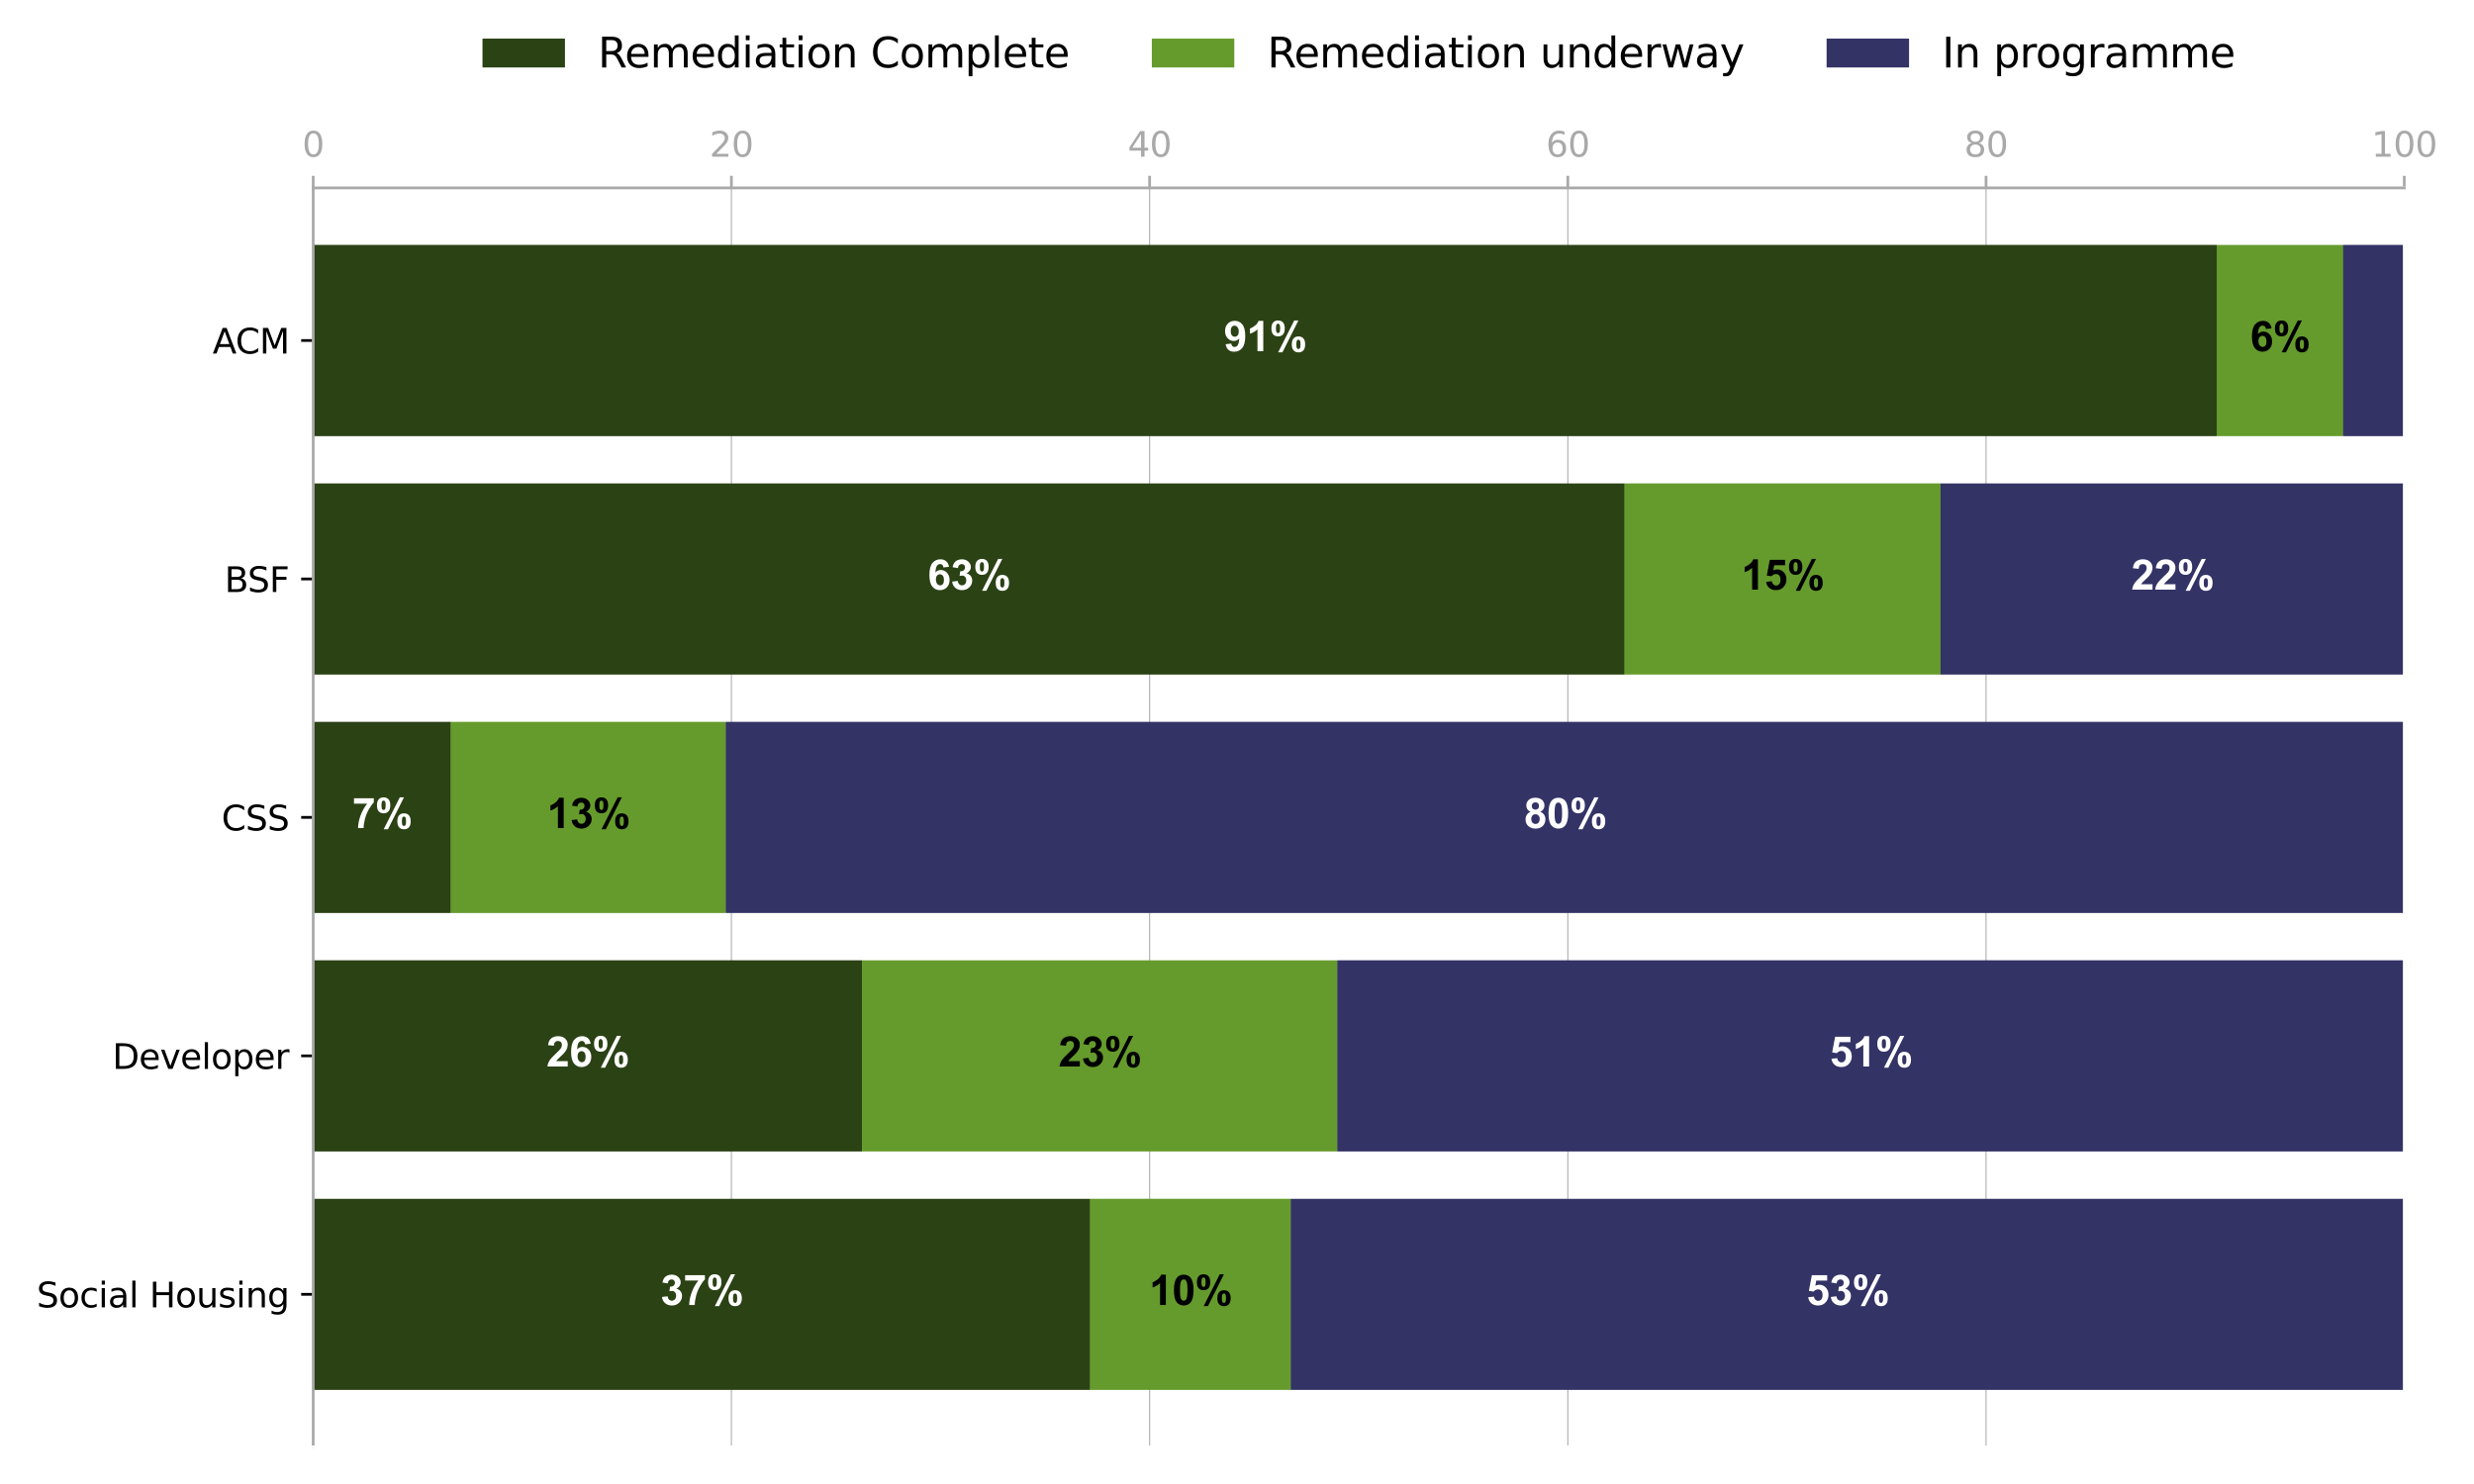 <?xml version="1.0" encoding="utf-8" standalone="no"?>
<!DOCTYPE svg PUBLIC "-//W3C//DTD SVG 1.1//EN"
  "http://www.w3.org/Graphics/SVG/1.1/DTD/svg11.dtd">
<svg xmlns:xlink="http://www.w3.org/1999/xlink" width="720pt" height="432pt" viewBox="0 0 720 432" xmlns="http://www.w3.org/2000/svg" version="1.1">
 <defs>
  <style type="text/css">*{stroke-linejoin: round; stroke-linecap: butt}</style>
 </defs>
 <g id="figure_1">
  <g id="patch_1">
   <path d="M 0 432 
L 720 432 
L 720 0 
L 0 0 
z
" style="fill: #ffffff"/>
  </g>
  <g id="axes_1">
   <g id="patch_2">
    <path d="M 91.15 421.2 
L 699.705 421.2 
L 699.705 54.696 
L 91.15 54.696 
z
" style="fill: #ffffff"/>
   </g>
   <g id="matplotlib.axis_1">
    <g id="xtick_1">
     <g id="line2d_1">
      <path d="M 91.15 421.2 
L 91.15 54.696 
" clip-path="url(#padd517491b)" style="fill: none; stroke: #a9a9a9; stroke-width: 0.3; stroke-linecap: square"/>
     </g>
     <g id="line2d_2">
      <defs>
       <path id="md9b7578461" d="M 0 0 
L 0 -3.5 
" style="stroke: #a9a9a9; stroke-width: 0.8"/>
      </defs>
      <g>
       <use xlink:href="#md9b7578461" x="91.15" y="54.696" style="fill: #a9a9a9; stroke: #a9a9a9; stroke-width: 0.8"/>
      </g>
     </g>
     <g id="text_1">
      <!-- 0 -->
      <g style="fill: #a9a9a9" transform="translate(87.969 45.616) scale(0.1 -0.1)">
       <defs>
        <path id="DejaVuSans-30" d="M 2034 4250 
Q 1547 4250 1301 3770 
Q 1056 3291 1056 2328 
Q 1056 1369 1301 889 
Q 1547 409 2034 409 
Q 2525 409 2770 889 
Q 3016 1369 3016 2328 
Q 3016 3291 2770 3770 
Q 2525 4250 2034 4250 
z
M 2034 4750 
Q 2819 4750 3233 4129 
Q 3647 3509 3647 2328 
Q 3647 1150 3233 529 
Q 2819 -91 2034 -91 
Q 1250 -91 836 529 
Q 422 1150 422 2328 
Q 422 3509 836 4129 
Q 1250 4750 2034 4750 
z
" transform="scale(0.016)"/>
       </defs>
       <use xlink:href="#DejaVuSans-30"/>
      </g>
     </g>
    </g>
    <g id="xtick_2">
     <g id="line2d_3">
      <path d="M 212.861 421.2 
L 212.861 54.696 
" clip-path="url(#padd517491b)" style="fill: none; stroke: #a9a9a9; stroke-width: 0.3; stroke-linecap: square"/>
     </g>
     <g id="line2d_4">
      <g>
       <use xlink:href="#md9b7578461" x="212.861" y="54.696" style="fill: #a9a9a9; stroke: #a9a9a9; stroke-width: 0.8"/>
      </g>
     </g>
     <g id="text_2">
      <!-- 20 -->
      <g style="fill: #a9a9a9" transform="translate(206.499 45.616) scale(0.1 -0.1)">
       <defs>
        <path id="DejaVuSans-32" d="M 1228 531 
L 3431 531 
L 3431 0 
L 469 0 
L 469 531 
Q 828 903 1448 1529 
Q 2069 2156 2228 2338 
Q 2531 2678 2651 2914 
Q 2772 3150 2772 3378 
Q 2772 3750 2511 3984 
Q 2250 4219 1831 4219 
Q 1534 4219 1204 4116 
Q 875 4013 500 3803 
L 500 4441 
Q 881 4594 1212 4672 
Q 1544 4750 1819 4750 
Q 2544 4750 2975 4387 
Q 3406 4025 3406 3419 
Q 3406 3131 3298 2873 
Q 3191 2616 2906 2266 
Q 2828 2175 2409 1742 
Q 1991 1309 1228 531 
z
" transform="scale(0.016)"/>
       </defs>
       <use xlink:href="#DejaVuSans-32"/>
       <use xlink:href="#DejaVuSans-30" transform="translate(63.623 0)"/>
      </g>
     </g>
    </g>
    <g id="xtick_3">
     <g id="line2d_5">
      <path d="M 334.572 421.2 
L 334.572 54.696 
" clip-path="url(#padd517491b)" style="fill: none; stroke: #a9a9a9; stroke-width: 0.3; stroke-linecap: square"/>
     </g>
     <g id="line2d_6">
      <g>
       <use xlink:href="#md9b7578461" x="334.572" y="54.696" style="fill: #a9a9a9; stroke: #a9a9a9; stroke-width: 0.8"/>
      </g>
     </g>
     <g id="text_3">
      <!-- 40 -->
      <g style="fill: #a9a9a9" transform="translate(328.209 45.616) scale(0.1 -0.1)">
       <defs>
        <path id="DejaVuSans-34" d="M 2419 4116 
L 825 1625 
L 2419 1625 
L 2419 4116 
z
M 2253 4666 
L 3047 4666 
L 3047 1625 
L 3713 1625 
L 3713 1100 
L 3047 1100 
L 3047 0 
L 2419 0 
L 2419 1100 
L 313 1100 
L 313 1709 
L 2253 4666 
z
" transform="scale(0.016)"/>
       </defs>
       <use xlink:href="#DejaVuSans-34"/>
       <use xlink:href="#DejaVuSans-30" transform="translate(63.623 0)"/>
      </g>
     </g>
    </g>
    <g id="xtick_4">
     <g id="line2d_7">
      <path d="M 456.283 421.2 
L 456.283 54.696 
" clip-path="url(#padd517491b)" style="fill: none; stroke: #a9a9a9; stroke-width: 0.3; stroke-linecap: square"/>
     </g>
     <g id="line2d_8">
      <g>
       <use xlink:href="#md9b7578461" x="456.283" y="54.696" style="fill: #a9a9a9; stroke: #a9a9a9; stroke-width: 0.8"/>
      </g>
     </g>
     <g id="text_4">
      <!-- 60 -->
      <g style="fill: #a9a9a9" transform="translate(449.921 45.616) scale(0.1 -0.1)">
       <defs>
        <path id="DejaVuSans-36" d="M 2113 2584 
Q 1688 2584 1439 2293 
Q 1191 2003 1191 1497 
Q 1191 994 1439 701 
Q 1688 409 2113 409 
Q 2538 409 2786 701 
Q 3034 994 3034 1497 
Q 3034 2003 2786 2293 
Q 2538 2584 2113 2584 
z
M 3366 4563 
L 3366 3988 
Q 3128 4100 2886 4159 
Q 2644 4219 2406 4219 
Q 1781 4219 1451 3797 
Q 1122 3375 1075 2522 
Q 1259 2794 1537 2939 
Q 1816 3084 2150 3084 
Q 2853 3084 3261 2657 
Q 3669 2231 3669 1497 
Q 3669 778 3244 343 
Q 2819 -91 2113 -91 
Q 1303 -91 875 529 
Q 447 1150 447 2328 
Q 447 3434 972 4092 
Q 1497 4750 2381 4750 
Q 2619 4750 2861 4703 
Q 3103 4656 3366 4563 
z
" transform="scale(0.016)"/>
       </defs>
       <use xlink:href="#DejaVuSans-36"/>
       <use xlink:href="#DejaVuSans-30" transform="translate(63.623 0)"/>
      </g>
     </g>
    </g>
    <g id="xtick_5">
     <g id="line2d_9">
      <path d="M 577.994 421.2 
L 577.994 54.696 
" clip-path="url(#padd517491b)" style="fill: none; stroke: #a9a9a9; stroke-width: 0.3; stroke-linecap: square"/>
     </g>
     <g id="line2d_10">
      <g>
       <use xlink:href="#md9b7578461" x="577.994" y="54.696" style="fill: #a9a9a9; stroke: #a9a9a9; stroke-width: 0.8"/>
      </g>
     </g>
     <g id="text_5">
      <!-- 80 -->
      <g style="fill: #a9a9a9" transform="translate(571.631 45.616) scale(0.1 -0.1)">
       <defs>
        <path id="DejaVuSans-38" d="M 2034 2216 
Q 1584 2216 1326 1975 
Q 1069 1734 1069 1313 
Q 1069 891 1326 650 
Q 1584 409 2034 409 
Q 2484 409 2743 651 
Q 3003 894 3003 1313 
Q 3003 1734 2745 1975 
Q 2488 2216 2034 2216 
z
M 1403 2484 
Q 997 2584 770 2862 
Q 544 3141 544 3541 
Q 544 4100 942 4425 
Q 1341 4750 2034 4750 
Q 2731 4750 3128 4425 
Q 3525 4100 3525 3541 
Q 3525 3141 3298 2862 
Q 3072 2584 2669 2484 
Q 3125 2378 3379 2068 
Q 3634 1759 3634 1313 
Q 3634 634 3220 271 
Q 2806 -91 2034 -91 
Q 1263 -91 848 271 
Q 434 634 434 1313 
Q 434 1759 690 2068 
Q 947 2378 1403 2484 
z
M 1172 3481 
Q 1172 3119 1398 2916 
Q 1625 2713 2034 2713 
Q 2441 2713 2670 2916 
Q 2900 3119 2900 3481 
Q 2900 3844 2670 4047 
Q 2441 4250 2034 4250 
Q 1625 4250 1398 4047 
Q 1172 3844 1172 3481 
z
" transform="scale(0.016)"/>
       </defs>
       <use xlink:href="#DejaVuSans-38"/>
       <use xlink:href="#DejaVuSans-30" transform="translate(63.623 0)"/>
      </g>
     </g>
    </g>
    <g id="xtick_6">
     <g id="line2d_11">
      <path d="M 699.705 421.2 
L 699.705 54.696 
" clip-path="url(#padd517491b)" style="fill: none; stroke: #a9a9a9; stroke-width: 0.3; stroke-linecap: square"/>
     </g>
     <g id="line2d_12">
      <g>
       <use xlink:href="#md9b7578461" x="699.705" y="54.696" style="fill: #a9a9a9; stroke: #a9a9a9; stroke-width: 0.8"/>
      </g>
     </g>
     <g id="text_6">
      <!-- 100 -->
      <g style="fill: #a9a9a9" transform="translate(690.161 45.616) scale(0.1 -0.1)">
       <defs>
        <path id="DejaVuSans-31" d="M 794 531 
L 1825 531 
L 1825 4091 
L 703 3866 
L 703 4441 
L 1819 4666 
L 2450 4666 
L 2450 531 
L 3481 531 
L 3481 0 
L 794 0 
L 794 531 
z
" transform="scale(0.016)"/>
       </defs>
       <use xlink:href="#DejaVuSans-31"/>
       <use xlink:href="#DejaVuSans-30" transform="translate(63.623 0)"/>
       <use xlink:href="#DejaVuSans-30" transform="translate(127.246 0)"/>
      </g>
     </g>
    </g>
   </g>
   <g id="matplotlib.axis_2">
    <g id="ytick_1">
     <g id="line2d_13">
      <defs>
       <path id="m978849b1ec" d="M 0 0 
L -3.5 0 
" style="stroke: #000000; stroke-width: 0.8"/>
      </defs>
      <g>
       <use xlink:href="#m978849b1ec" x="91.15" y="376.775" style="stroke: #000000; stroke-width: 0.8"/>
      </g>
     </g>
     <g id="text_7">
      <!-- Social Housing -->
      <g transform="translate(10.672 380.574) scale(0.1 -0.1)">
       <defs>
        <path id="DejaVuSans-53" d="M 3425 4513 
L 3425 3897 
Q 3066 4069 2747 4153 
Q 2428 4238 2131 4238 
Q 1616 4238 1336 4038 
Q 1056 3838 1056 3469 
Q 1056 3159 1242 3001 
Q 1428 2844 1947 2747 
L 2328 2669 
Q 3034 2534 3370 2195 
Q 3706 1856 3706 1288 
Q 3706 609 3251 259 
Q 2797 -91 1919 -91 
Q 1588 -91 1214 -16 
Q 841 59 441 206 
L 441 856 
Q 825 641 1194 531 
Q 1563 422 1919 422 
Q 2459 422 2753 634 
Q 3047 847 3047 1241 
Q 3047 1584 2836 1778 
Q 2625 1972 2144 2069 
L 1759 2144 
Q 1053 2284 737 2584 
Q 422 2884 422 3419 
Q 422 4038 858 4394 
Q 1294 4750 2059 4750 
Q 2388 4750 2728 4690 
Q 3069 4631 3425 4513 
z
" transform="scale(0.016)"/>
        <path id="DejaVuSans-6f" d="M 1959 3097 
Q 1497 3097 1228 2736 
Q 959 2375 959 1747 
Q 959 1119 1226 758 
Q 1494 397 1959 397 
Q 2419 397 2687 759 
Q 2956 1122 2956 1747 
Q 2956 2369 2687 2733 
Q 2419 3097 1959 3097 
z
M 1959 3584 
Q 2709 3584 3137 3096 
Q 3566 2609 3566 1747 
Q 3566 888 3137 398 
Q 2709 -91 1959 -91 
Q 1206 -91 779 398 
Q 353 888 353 1747 
Q 353 2609 779 3096 
Q 1206 3584 1959 3584 
z
" transform="scale(0.016)"/>
        <path id="DejaVuSans-63" d="M 3122 3366 
L 3122 2828 
Q 2878 2963 2633 3030 
Q 2388 3097 2138 3097 
Q 1578 3097 1268 2742 
Q 959 2388 959 1747 
Q 959 1106 1268 751 
Q 1578 397 2138 397 
Q 2388 397 2633 464 
Q 2878 531 3122 666 
L 3122 134 
Q 2881 22 2623 -34 
Q 2366 -91 2075 -91 
Q 1284 -91 818 406 
Q 353 903 353 1747 
Q 353 2603 823 3093 
Q 1294 3584 2113 3584 
Q 2378 3584 2631 3529 
Q 2884 3475 3122 3366 
z
" transform="scale(0.016)"/>
        <path id="DejaVuSans-69" d="M 603 3500 
L 1178 3500 
L 1178 0 
L 603 0 
L 603 3500 
z
M 603 4863 
L 1178 4863 
L 1178 4134 
L 603 4134 
L 603 4863 
z
" transform="scale(0.016)"/>
        <path id="DejaVuSans-61" d="M 2194 1759 
Q 1497 1759 1228 1600 
Q 959 1441 959 1056 
Q 959 750 1161 570 
Q 1363 391 1709 391 
Q 2188 391 2477 730 
Q 2766 1069 2766 1631 
L 2766 1759 
L 2194 1759 
z
M 3341 1997 
L 3341 0 
L 2766 0 
L 2766 531 
Q 2569 213 2275 61 
Q 1981 -91 1556 -91 
Q 1019 -91 701 211 
Q 384 513 384 1019 
Q 384 1609 779 1909 
Q 1175 2209 1959 2209 
L 2766 2209 
L 2766 2266 
Q 2766 2663 2505 2880 
Q 2244 3097 1772 3097 
Q 1472 3097 1187 3025 
Q 903 2953 641 2809 
L 641 3341 
Q 956 3463 1253 3523 
Q 1550 3584 1831 3584 
Q 2591 3584 2966 3190 
Q 3341 2797 3341 1997 
z
" transform="scale(0.016)"/>
        <path id="DejaVuSans-6c" d="M 603 4863 
L 1178 4863 
L 1178 0 
L 603 0 
L 603 4863 
z
" transform="scale(0.016)"/>
        <path id="DejaVuSans-20" transform="scale(0.016)"/>
        <path id="DejaVuSans-48" d="M 628 4666 
L 1259 4666 
L 1259 2753 
L 3553 2753 
L 3553 4666 
L 4184 4666 
L 4184 0 
L 3553 0 
L 3553 2222 
L 1259 2222 
L 1259 0 
L 628 0 
L 628 4666 
z
" transform="scale(0.016)"/>
        <path id="DejaVuSans-75" d="M 544 1381 
L 544 3500 
L 1119 3500 
L 1119 1403 
Q 1119 906 1312 657 
Q 1506 409 1894 409 
Q 2359 409 2629 706 
Q 2900 1003 2900 1516 
L 2900 3500 
L 3475 3500 
L 3475 0 
L 2900 0 
L 2900 538 
Q 2691 219 2414 64 
Q 2138 -91 1772 -91 
Q 1169 -91 856 284 
Q 544 659 544 1381 
z
M 1991 3584 
L 1991 3584 
z
" transform="scale(0.016)"/>
        <path id="DejaVuSans-73" d="M 2834 3397 
L 2834 2853 
Q 2591 2978 2328 3040 
Q 2066 3103 1784 3103 
Q 1356 3103 1142 2972 
Q 928 2841 928 2578 
Q 928 2378 1081 2264 
Q 1234 2150 1697 2047 
L 1894 2003 
Q 2506 1872 2764 1633 
Q 3022 1394 3022 966 
Q 3022 478 2636 193 
Q 2250 -91 1575 -91 
Q 1294 -91 989 -36 
Q 684 19 347 128 
L 347 722 
Q 666 556 975 473 
Q 1284 391 1588 391 
Q 1994 391 2212 530 
Q 2431 669 2431 922 
Q 2431 1156 2273 1281 
Q 2116 1406 1581 1522 
L 1381 1569 
Q 847 1681 609 1914 
Q 372 2147 372 2553 
Q 372 3047 722 3315 
Q 1072 3584 1716 3584 
Q 2034 3584 2315 3537 
Q 2597 3491 2834 3397 
z
" transform="scale(0.016)"/>
        <path id="DejaVuSans-6e" d="M 3513 2113 
L 3513 0 
L 2938 0 
L 2938 2094 
Q 2938 2591 2744 2837 
Q 2550 3084 2163 3084 
Q 1697 3084 1428 2787 
Q 1159 2491 1159 1978 
L 1159 0 
L 581 0 
L 581 3500 
L 1159 3500 
L 1159 2956 
Q 1366 3272 1645 3428 
Q 1925 3584 2291 3584 
Q 2894 3584 3203 3211 
Q 3513 2838 3513 2113 
z
" transform="scale(0.016)"/>
        <path id="DejaVuSans-67" d="M 2906 1791 
Q 2906 2416 2648 2759 
Q 2391 3103 1925 3103 
Q 1463 3103 1205 2759 
Q 947 2416 947 1791 
Q 947 1169 1205 825 
Q 1463 481 1925 481 
Q 2391 481 2648 825 
Q 2906 1169 2906 1791 
z
M 3481 434 
Q 3481 -459 3084 -895 
Q 2688 -1331 1869 -1331 
Q 1566 -1331 1297 -1286 
Q 1028 -1241 775 -1147 
L 775 -588 
Q 1028 -725 1275 -790 
Q 1522 -856 1778 -856 
Q 2344 -856 2625 -561 
Q 2906 -266 2906 331 
L 2906 616 
Q 2728 306 2450 153 
Q 2172 0 1784 0 
Q 1141 0 747 490 
Q 353 981 353 1791 
Q 353 2603 747 3093 
Q 1141 3584 1784 3584 
Q 2172 3584 2450 3431 
Q 2728 3278 2906 2969 
L 2906 3500 
L 3481 3500 
L 3481 434 
z
" transform="scale(0.016)"/>
       </defs>
       <use xlink:href="#DejaVuSans-53"/>
       <use xlink:href="#DejaVuSans-6f" transform="translate(63.477 0)"/>
       <use xlink:href="#DejaVuSans-63" transform="translate(124.658 0)"/>
       <use xlink:href="#DejaVuSans-69" transform="translate(179.639 0)"/>
       <use xlink:href="#DejaVuSans-61" transform="translate(207.422 0)"/>
       <use xlink:href="#DejaVuSans-6c" transform="translate(268.701 0)"/>
       <use xlink:href="#DejaVuSans-20" transform="translate(296.484 0)"/>
       <use xlink:href="#DejaVuSans-48" transform="translate(328.271 0)"/>
       <use xlink:href="#DejaVuSans-6f" transform="translate(403.467 0)"/>
       <use xlink:href="#DejaVuSans-75" transform="translate(464.648 0)"/>
       <use xlink:href="#DejaVuSans-73" transform="translate(528.027 0)"/>
       <use xlink:href="#DejaVuSans-69" transform="translate(580.127 0)"/>
       <use xlink:href="#DejaVuSans-6e" transform="translate(607.91 0)"/>
       <use xlink:href="#DejaVuSans-67" transform="translate(671.289 0)"/>
      </g>
     </g>
    </g>
    <g id="ytick_2">
     <g id="line2d_14">
      <g>
       <use xlink:href="#m978849b1ec" x="91.15" y="307.362" style="stroke: #000000; stroke-width: 0.8"/>
      </g>
     </g>
     <g id="text_8">
      <!-- Developer -->
      <g transform="translate(32.716 311.161) scale(0.1 -0.1)">
       <defs>
        <path id="DejaVuSans-44" d="M 1259 4147 
L 1259 519 
L 2022 519 
Q 2988 519 3436 956 
Q 3884 1394 3884 2338 
Q 3884 3275 3436 3711 
Q 2988 4147 2022 4147 
L 1259 4147 
z
M 628 4666 
L 1925 4666 
Q 3281 4666 3915 4102 
Q 4550 3538 4550 2338 
Q 4550 1131 3912 565 
Q 3275 0 1925 0 
L 628 0 
L 628 4666 
z
" transform="scale(0.016)"/>
        <path id="DejaVuSans-65" d="M 3597 1894 
L 3597 1613 
L 953 1613 
Q 991 1019 1311 708 
Q 1631 397 2203 397 
Q 2534 397 2845 478 
Q 3156 559 3463 722 
L 3463 178 
Q 3153 47 2828 -22 
Q 2503 -91 2169 -91 
Q 1331 -91 842 396 
Q 353 884 353 1716 
Q 353 2575 817 3079 
Q 1281 3584 2069 3584 
Q 2775 3584 3186 3129 
Q 3597 2675 3597 1894 
z
M 3022 2063 
Q 3016 2534 2758 2815 
Q 2500 3097 2075 3097 
Q 1594 3097 1305 2825 
Q 1016 2553 972 2059 
L 3022 2063 
z
" transform="scale(0.016)"/>
        <path id="DejaVuSans-76" d="M 191 3500 
L 800 3500 
L 1894 563 
L 2988 3500 
L 3597 3500 
L 2284 0 
L 1503 0 
L 191 3500 
z
" transform="scale(0.016)"/>
        <path id="DejaVuSans-70" d="M 1159 525 
L 1159 -1331 
L 581 -1331 
L 581 3500 
L 1159 3500 
L 1159 2969 
Q 1341 3281 1617 3432 
Q 1894 3584 2278 3584 
Q 2916 3584 3314 3078 
Q 3713 2572 3713 1747 
Q 3713 922 3314 415 
Q 2916 -91 2278 -91 
Q 1894 -91 1617 61 
Q 1341 213 1159 525 
z
M 3116 1747 
Q 3116 2381 2855 2742 
Q 2594 3103 2138 3103 
Q 1681 3103 1420 2742 
Q 1159 2381 1159 1747 
Q 1159 1113 1420 752 
Q 1681 391 2138 391 
Q 2594 391 2855 752 
Q 3116 1113 3116 1747 
z
" transform="scale(0.016)"/>
        <path id="DejaVuSans-72" d="M 2631 2963 
Q 2534 3019 2420 3045 
Q 2306 3072 2169 3072 
Q 1681 3072 1420 2755 
Q 1159 2438 1159 1844 
L 1159 0 
L 581 0 
L 581 3500 
L 1159 3500 
L 1159 2956 
Q 1341 3275 1631 3429 
Q 1922 3584 2338 3584 
Q 2397 3584 2469 3576 
Q 2541 3569 2628 3553 
L 2631 2963 
z
" transform="scale(0.016)"/>
       </defs>
       <use xlink:href="#DejaVuSans-44"/>
       <use xlink:href="#DejaVuSans-65" transform="translate(77.002 0)"/>
       <use xlink:href="#DejaVuSans-76" transform="translate(138.525 0)"/>
       <use xlink:href="#DejaVuSans-65" transform="translate(197.705 0)"/>
       <use xlink:href="#DejaVuSans-6c" transform="translate(259.229 0)"/>
       <use xlink:href="#DejaVuSans-6f" transform="translate(287.012 0)"/>
       <use xlink:href="#DejaVuSans-70" transform="translate(348.193 0)"/>
       <use xlink:href="#DejaVuSans-65" transform="translate(411.67 0)"/>
       <use xlink:href="#DejaVuSans-72" transform="translate(473.193 0)"/>
      </g>
     </g>
    </g>
    <g id="ytick_3">
     <g id="line2d_15">
      <g>
       <use xlink:href="#m978849b1ec" x="91.15" y="237.948" style="stroke: #000000; stroke-width: 0.8"/>
      </g>
     </g>
     <g id="text_9">
      <!-- CSS -->
      <g transform="translate(64.47 241.747) scale(0.1 -0.1)">
       <defs>
        <path id="DejaVuSans-43" d="M 4122 4306 
L 4122 3641 
Q 3803 3938 3442 4084 
Q 3081 4231 2675 4231 
Q 1875 4231 1450 3742 
Q 1025 3253 1025 2328 
Q 1025 1406 1450 917 
Q 1875 428 2675 428 
Q 3081 428 3442 575 
Q 3803 722 4122 1019 
L 4122 359 
Q 3791 134 3420 21 
Q 3050 -91 2638 -91 
Q 1578 -91 968 557 
Q 359 1206 359 2328 
Q 359 3453 968 4101 
Q 1578 4750 2638 4750 
Q 3056 4750 3426 4639 
Q 3797 4528 4122 4306 
z
" transform="scale(0.016)"/>
       </defs>
       <use xlink:href="#DejaVuSans-43"/>
       <use xlink:href="#DejaVuSans-53" transform="translate(69.824 0)"/>
       <use xlink:href="#DejaVuSans-53" transform="translate(133.301 0)"/>
      </g>
     </g>
    </g>
    <g id="ytick_4">
     <g id="line2d_16">
      <g>
       <use xlink:href="#m978849b1ec" x="91.15" y="168.534" style="stroke: #000000; stroke-width: 0.8"/>
      </g>
     </g>
     <g id="text_10">
      <!-- BSF -->
      <g transform="translate(65.364 172.334) scale(0.1 -0.1)">
       <defs>
        <path id="DejaVuSans-42" d="M 1259 2228 
L 1259 519 
L 2272 519 
Q 2781 519 3026 730 
Q 3272 941 3272 1375 
Q 3272 1813 3026 2020 
Q 2781 2228 2272 2228 
L 1259 2228 
z
M 1259 4147 
L 1259 2741 
L 2194 2741 
Q 2656 2741 2882 2914 
Q 3109 3088 3109 3444 
Q 3109 3797 2882 3972 
Q 2656 4147 2194 4147 
L 1259 4147 
z
M 628 4666 
L 2241 4666 
Q 2963 4666 3353 4366 
Q 3744 4066 3744 3513 
Q 3744 3084 3544 2831 
Q 3344 2578 2956 2516 
Q 3422 2416 3680 2098 
Q 3938 1781 3938 1306 
Q 3938 681 3513 340 
Q 3088 0 2303 0 
L 628 0 
L 628 4666 
z
" transform="scale(0.016)"/>
        <path id="DejaVuSans-46" d="M 628 4666 
L 3309 4666 
L 3309 4134 
L 1259 4134 
L 1259 2759 
L 3109 2759 
L 3109 2228 
L 1259 2228 
L 1259 0 
L 628 0 
L 628 4666 
z
" transform="scale(0.016)"/>
       </defs>
       <use xlink:href="#DejaVuSans-42"/>
       <use xlink:href="#DejaVuSans-53" transform="translate(66.854 0)"/>
       <use xlink:href="#DejaVuSans-46" transform="translate(130.33 0)"/>
      </g>
     </g>
    </g>
    <g id="ytick_5">
     <g id="line2d_17">
      <g>
       <use xlink:href="#m978849b1ec" x="91.15" y="99.121" style="stroke: #000000; stroke-width: 0.8"/>
      </g>
     </g>
     <g id="text_11">
      <!-- ACM -->
      <g transform="translate(61.873 102.92) scale(0.1 -0.1)">
       <defs>
        <path id="DejaVuSans-41" d="M 2188 4044 
L 1331 1722 
L 3047 1722 
L 2188 4044 
z
M 1831 4666 
L 2547 4666 
L 4325 0 
L 3669 0 
L 3244 1197 
L 1141 1197 
L 716 0 
L 50 0 
L 1831 4666 
z
" transform="scale(0.016)"/>
        <path id="DejaVuSans-4d" d="M 628 4666 
L 1569 4666 
L 2759 1491 
L 3956 4666 
L 4897 4666 
L 4897 0 
L 4281 0 
L 4281 4097 
L 3078 897 
L 2444 897 
L 1241 4097 
L 1241 0 
L 628 0 
L 628 4666 
z
" transform="scale(0.016)"/>
       </defs>
       <use xlink:href="#DejaVuSans-41"/>
       <use xlink:href="#DejaVuSans-43" transform="translate(66.658 0)"/>
       <use xlink:href="#DejaVuSans-4d" transform="translate(136.482 0)"/>
      </g>
     </g>
    </g>
   </g>
   <g id="patch_3">
    <path d="M 91.15 404.541 
L 317.249 404.541 
L 317.249 349.01 
L 91.15 349.01 
z
" clip-path="url(#padd517491b)" style="fill: #2b4215"/>
   </g>
   <g id="patch_4">
    <path d="M 91.15 335.127 
L 250.878 335.127 
L 250.878 279.596 
L 91.15 279.596 
z
" clip-path="url(#padd517491b)" style="fill: #2b4215"/>
   </g>
   <g id="patch_5">
    <path d="M 91.15 265.713 
L 131.187 265.713 
L 131.187 210.183 
L 91.15 210.183 
z
" clip-path="url(#padd517491b)" style="fill: #2b4215"/>
   </g>
   <g id="patch_6">
    <path d="M 91.15 196.3 
L 472.786 196.3 
L 472.786 140.769 
L 91.15 140.769 
z
" clip-path="url(#padd517491b)" style="fill: #2b4215"/>
   </g>
   <g id="patch_7">
    <path d="M 91.15 126.886 
L 645.137 126.886 
L 645.137 71.355 
L 91.15 71.355 
z
" clip-path="url(#padd517491b)" style="fill: #2b4215"/>
   </g>
   <g id="patch_8">
    <path d="M 317.249 404.541 
L 375.677 404.541 
L 375.677 349.01 
L 317.249 349.01 
z
" clip-path="url(#padd517491b)" style="fill: #659b2c"/>
   </g>
   <g id="patch_9">
    <path d="M 250.878 335.127 
L 389.218 335.127 
L 389.218 279.596 
L 250.878 279.596 
z
" clip-path="url(#padd517491b)" style="fill: #659b2c"/>
   </g>
   <g id="patch_10">
    <path d="M 131.187 265.713 
L 211.26 265.713 
L 211.26 210.183 
L 131.187 210.183 
z
" clip-path="url(#padd517491b)" style="fill: #659b2c"/>
   </g>
   <g id="patch_11">
    <path d="M 472.786 196.3 
L 564.757 196.3 
L 564.757 140.769 
L 472.786 140.769 
z
" clip-path="url(#padd517491b)" style="fill: #659b2c"/>
   </g>
   <g id="patch_12">
    <path d="M 645.137 126.886 
L 681.911 126.886 
L 681.911 71.355 
L 645.137 71.355 
z
" clip-path="url(#padd517491b)" style="fill: #659b2c"/>
   </g>
   <g id="patch_13">
    <path d="M 375.677 404.541 
L 699.705 404.541 
L 699.705 349.01 
L 375.677 349.01 
z
" clip-path="url(#padd517491b)" style="fill: #333366"/>
   </g>
   <g id="patch_14">
    <path d="M 389.218 335.127 
L 699.705 335.127 
L 699.705 279.596 
L 389.218 279.596 
z
" clip-path="url(#padd517491b)" style="fill: #333366"/>
   </g>
   <g id="patch_15">
    <path d="M 211.26 265.713 
L 699.705 265.713 
L 699.705 210.183 
L 211.26 210.183 
z
" clip-path="url(#padd517491b)" style="fill: #333366"/>
   </g>
   <g id="patch_16">
    <path d="M 564.757 196.3 
L 699.705 196.3 
L 699.705 140.769 
L 564.757 140.769 
z
" clip-path="url(#padd517491b)" style="fill: #333366"/>
   </g>
   <g id="patch_17">
    <path d="M 681.911 126.886 
L 699.705 126.886 
L 699.705 71.355 
L 681.911 71.355 
z
" clip-path="url(#padd517491b)" style="fill: #333366"/>
   </g>
   <g id="patch_18">
    <path d="M 91.15 404.541 
L 317.249 404.541 
L 317.249 349.01 
L 91.15 349.01 
z
" clip-path="url(#padd517491b)" style="fill: #2b4215"/>
   </g>
   <g id="patch_19">
    <path d="M 91.15 335.127 
L 250.878 335.127 
L 250.878 279.596 
L 91.15 279.596 
z
" clip-path="url(#padd517491b)" style="fill: #2b4215"/>
   </g>
   <g id="patch_20">
    <path d="M 91.15 265.713 
L 131.187 265.713 
L 131.187 210.183 
L 91.15 210.183 
z
" clip-path="url(#padd517491b)" style="fill: #2b4215"/>
   </g>
   <g id="patch_21">
    <path d="M 91.15 196.3 
L 472.786 196.3 
L 472.786 140.769 
L 91.15 140.769 
z
" clip-path="url(#padd517491b)" style="fill: #2b4215"/>
   </g>
   <g id="patch_22">
    <path d="M 91.15 126.886 
L 645.137 126.886 
L 645.137 71.355 
L 91.15 71.355 
z
" clip-path="url(#padd517491b)" style="fill: #2b4215"/>
   </g>
   <g id="patch_23">
    <path d="M 317.249 404.541 
L 375.677 404.541 
L 375.677 349.01 
L 317.249 349.01 
z
" clip-path="url(#padd517491b)" style="fill: #659b2c"/>
   </g>
   <g id="patch_24">
    <path d="M 250.878 335.127 
L 389.218 335.127 
L 389.218 279.596 
L 250.878 279.596 
z
" clip-path="url(#padd517491b)" style="fill: #659b2c"/>
   </g>
   <g id="patch_25">
    <path d="M 131.187 265.713 
L 211.26 265.713 
L 211.26 210.183 
L 131.187 210.183 
z
" clip-path="url(#padd517491b)" style="fill: #659b2c"/>
   </g>
   <g id="patch_26">
    <path d="M 472.786 196.3 
L 564.757 196.3 
L 564.757 140.769 
L 472.786 140.769 
z
" clip-path="url(#padd517491b)" style="fill: #659b2c"/>
   </g>
   <g id="patch_27">
    <path d="M 645.137 126.886 
L 681.911 126.886 
L 681.911 71.355 
L 645.137 71.355 
z
" clip-path="url(#padd517491b)" style="fill: #659b2c"/>
   </g>
   <g id="patch_28">
    <path d="M 375.677 404.541 
L 699.705 404.541 
L 699.705 349.01 
L 375.677 349.01 
z
" clip-path="url(#padd517491b)" style="fill: #333366"/>
   </g>
   <g id="patch_29">
    <path d="M 389.218 335.127 
L 699.705 335.127 
L 699.705 279.596 
L 389.218 279.596 
z
" clip-path="url(#padd517491b)" style="fill: #333366"/>
   </g>
   <g id="patch_30">
    <path d="M 211.26 265.713 
L 699.705 265.713 
L 699.705 210.183 
L 211.26 210.183 
z
" clip-path="url(#padd517491b)" style="fill: #333366"/>
   </g>
   <g id="patch_31">
    <path d="M 564.757 196.3 
L 699.705 196.3 
L 699.705 140.769 
L 564.757 140.769 
z
" clip-path="url(#padd517491b)" style="fill: #333366"/>
   </g>
   <g id="patch_32">
    <path d="M 681.911 126.886 
L 699.705 126.886 
L 699.705 71.355 
L 681.911 71.355 
z
" clip-path="url(#padd517491b)" style="fill: #333366"/>
   </g>
   <g id="patch_33">
    <path d="M 91.15 421.2 
L 91.15 54.696 
" style="fill: none; stroke: #a9a9a9; stroke-width: 0.8; stroke-linejoin: miter; stroke-linecap: square"/>
   </g>
   <g id="patch_34">
    <path d="M 699.705 421.2 
L 699.705 54.696 
" style="fill: none; stroke: #ffffff; stroke-width: 0.8; stroke-linejoin: miter; stroke-linecap: square"/>
   </g>
   <g id="patch_35">
    <path d="M 91.15 421.2 
L 699.705 421.2 
" style="fill: none; stroke: #ffffff; stroke-width: 0.8; stroke-linejoin: miter; stroke-linecap: square"/>
   </g>
   <g id="patch_36">
    <path d="M 91.15 54.696 
L 699.705 54.696 
" style="fill: none; stroke: #a9a9a9; stroke-width: 0.8; stroke-linejoin: miter; stroke-linecap: square"/>
   </g>
   <g id="text_12">
    <!-- 37% -->
    <g style="fill: #ffffff" transform="translate(192.191 379.886) scale(0.12 -0.12)">
     <defs>
      <path id="Arial-BoldMT-33" d="M 241 1216 
L 1091 1319 
Q 1131 994 1309 822 
Q 1488 650 1741 650 
Q 2013 650 2198 856 
Q 2384 1063 2384 1413 
Q 2384 1744 2206 1937 
Q 2028 2131 1772 2131 
Q 1603 2131 1369 2066 
L 1466 2781 
Q 1822 2772 2009 2936 
Q 2197 3100 2197 3372 
Q 2197 3603 2059 3740 
Q 1922 3878 1694 3878 
Q 1469 3878 1309 3722 
Q 1150 3566 1116 3266 
L 306 3403 
Q 391 3819 561 4067 
Q 731 4316 1036 4458 
Q 1341 4600 1719 4600 
Q 2366 4600 2756 4188 
Q 3078 3850 3078 3425 
Q 3078 2822 2419 2463 
Q 2813 2378 3048 2084 
Q 3284 1791 3284 1375 
Q 3284 772 2843 347 
Q 2403 -78 1747 -78 
Q 1125 -78 715 280 
Q 306 638 241 1216 
z
" transform="scale(0.016)"/>
      <path id="Arial-BoldMT-37" d="M 272 3703 
L 272 4519 
L 3275 4519 
L 3275 3881 
Q 2903 3516 2518 2831 
Q 2134 2147 1932 1376 
Q 1731 606 1734 0 
L 888 0 
Q 909 950 1279 1937 
Q 1650 2925 2269 3703 
L 272 3703 
z
" transform="scale(0.016)"/>
      <path id="Arial-BoldMT-25" d="M 278 3450 
Q 278 4066 548 4362 
Q 819 4659 1281 4659 
Q 1759 4659 2029 4364 
Q 2300 4069 2300 3450 
Q 2300 2834 2029 2537 
Q 1759 2241 1297 2241 
Q 819 2241 548 2536 
Q 278 2831 278 3450 
z
M 963 3456 
Q 963 3009 1066 2856 
Q 1144 2744 1281 2744 
Q 1422 2744 1500 2856 
Q 1600 3009 1600 3456 
Q 1600 3903 1500 4053 
Q 1422 4169 1281 4169 
Q 1144 4169 1066 4056 
Q 963 3903 963 3456 
z
M 1950 -175 
L 1300 -175 
L 3741 4659 
L 4372 4659 
L 1950 -175 
z
M 3369 1028 
Q 3369 1644 3639 1941 
Q 3909 2238 4378 2238 
Q 4850 2238 5120 1941 
Q 5391 1644 5391 1028 
Q 5391 409 5120 112 
Q 4850 -184 4388 -184 
Q 3909 -184 3639 112 
Q 3369 409 3369 1028 
z
M 4053 1031 
Q 4053 584 4156 434 
Q 4234 319 4372 319 
Q 4513 319 4588 431 
Q 4691 584 4691 1031 
Q 4691 1478 4591 1631 
Q 4513 1744 4372 1744 
Q 4231 1744 4156 1631 
Q 4053 1478 4053 1031 
z
" transform="scale(0.016)"/>
     </defs>
     <use xlink:href="#Arial-BoldMT-33"/>
     <use xlink:href="#Arial-BoldMT-37" transform="translate(55.615 0)"/>
     <use xlink:href="#Arial-BoldMT-25" transform="translate(111.23 0)"/>
    </g>
   </g>
   <g id="text_13">
    <!-- 26% -->
    <g style="fill: #ffffff" transform="translate(159.006 310.472) scale(0.12 -0.12)">
     <defs>
      <path id="Arial-BoldMT-32" d="M 3238 816 
L 3238 0 
L 159 0 
Q 209 463 459 877 
Q 709 1291 1447 1975 
Q 2041 2528 2175 2725 
Q 2356 2997 2356 3263 
Q 2356 3556 2198 3714 
Q 2041 3872 1763 3872 
Q 1488 3872 1325 3706 
Q 1163 3541 1138 3156 
L 263 3244 
Q 341 3969 753 4284 
Q 1166 4600 1784 4600 
Q 2463 4600 2850 4234 
Q 3238 3869 3238 3325 
Q 3238 3016 3127 2736 
Q 3016 2456 2775 2150 
Q 2616 1947 2200 1565 
Q 1784 1184 1673 1059 
Q 1563 934 1494 816 
L 3238 816 
z
" transform="scale(0.016)"/>
      <path id="Arial-BoldMT-36" d="M 3247 3459 
L 2397 3366 
Q 2366 3628 2234 3753 
Q 2103 3878 1894 3878 
Q 1616 3878 1423 3628 
Q 1231 3378 1181 2588 
Q 1509 2975 1997 2975 
Q 2547 2975 2939 2556 
Q 3331 2138 3331 1475 
Q 3331 772 2918 347 
Q 2506 -78 1859 -78 
Q 1166 -78 719 461 
Q 272 1000 272 2228 
Q 272 3488 737 4044 
Q 1203 4600 1947 4600 
Q 2469 4600 2811 4308 
Q 3153 4016 3247 3459 
z
M 1256 1544 
Q 1256 1116 1453 883 
Q 1650 650 1903 650 
Q 2147 650 2309 840 
Q 2472 1031 2472 1466 
Q 2472 1913 2297 2120 
Q 2122 2328 1859 2328 
Q 1606 2328 1431 2129 
Q 1256 1931 1256 1544 
z
" transform="scale(0.016)"/>
     </defs>
     <use xlink:href="#Arial-BoldMT-32"/>
     <use xlink:href="#Arial-BoldMT-36" transform="translate(55.615 0)"/>
     <use xlink:href="#Arial-BoldMT-25" transform="translate(111.23 0)"/>
    </g>
   </g>
   <g id="text_14">
    <!-- 7% -->
    <g style="fill: #ffffff" transform="translate(102.496 241.059) scale(0.12 -0.12)">
     <use xlink:href="#Arial-BoldMT-37"/>
     <use xlink:href="#Arial-BoldMT-25" transform="translate(55.615 0)"/>
    </g>
   </g>
   <g id="text_15">
    <!-- 63% -->
    <g style="fill: #ffffff" transform="translate(269.96 171.645) scale(0.12 -0.12)">
     <use xlink:href="#Arial-BoldMT-36"/>
     <use xlink:href="#Arial-BoldMT-33" transform="translate(55.615 0)"/>
     <use xlink:href="#Arial-BoldMT-25" transform="translate(111.23 0)"/>
    </g>
   </g>
   <g id="text_16">
    <!-- 91% -->
    <g style="fill: #ffffff" transform="translate(356.135 102.231) scale(0.12 -0.12)">
     <defs>
      <path id="Arial-BoldMT-39" d="M 291 1059 
L 1141 1153 
Q 1172 894 1303 769 
Q 1434 644 1650 644 
Q 1922 644 2112 894 
Q 2303 1144 2356 1931 
Q 2025 1547 1528 1547 
Q 988 1547 595 1964 
Q 203 2381 203 3050 
Q 203 3747 617 4173 
Q 1031 4600 1672 4600 
Q 2369 4600 2816 4061 
Q 3263 3522 3263 2288 
Q 3263 1031 2797 475 
Q 2331 -81 1584 -81 
Q 1047 -81 715 205 
Q 384 491 291 1059 
z
M 2278 2978 
Q 2278 3403 2083 3637 
Q 1888 3872 1631 3872 
Q 1388 3872 1227 3680 
Q 1066 3488 1066 3050 
Q 1066 2606 1241 2398 
Q 1416 2191 1678 2191 
Q 1931 2191 2104 2391 
Q 2278 2591 2278 2978 
z
" transform="scale(0.016)"/>
      <path id="Arial-BoldMT-31" d="M 2519 0 
L 1641 0 
L 1641 3309 
Q 1159 2859 506 2644 
L 506 3441 
Q 850 3553 1253 3867 
Q 1656 4181 1806 4600 
L 2519 4600 
L 2519 0 
z
" transform="scale(0.016)"/>
     </defs>
     <use xlink:href="#Arial-BoldMT-39"/>
     <use xlink:href="#Arial-BoldMT-31" transform="translate(55.615 0)"/>
     <use xlink:href="#Arial-BoldMT-25" transform="translate(111.23 0)"/>
    </g>
   </g>
   <g id="text_17">
    <!-- 10% -->
    <g transform="translate(334.455 379.886) scale(0.12 -0.12)">
     <defs>
      <path id="Arial-BoldMT-30" d="M 1756 4600 
Q 2422 4600 2797 4125 
Q 3244 3563 3244 2259 
Q 3244 959 2794 391 
Q 2422 -78 1756 -78 
Q 1088 -78 678 436 
Q 269 950 269 2269 
Q 269 3563 719 4131 
Q 1091 4600 1756 4600 
z
M 1756 3872 
Q 1597 3872 1472 3770 
Q 1347 3669 1278 3406 
Q 1188 3066 1188 2259 
Q 1188 1453 1269 1151 
Q 1350 850 1473 750 
Q 1597 650 1756 650 
Q 1916 650 2041 751 
Q 2166 853 2234 1116 
Q 2325 1453 2325 2259 
Q 2325 3066 2244 3367 
Q 2163 3669 2039 3770 
Q 1916 3872 1756 3872 
z
" transform="scale(0.016)"/>
     </defs>
     <use xlink:href="#Arial-BoldMT-31"/>
     <use xlink:href="#Arial-BoldMT-30" transform="translate(55.615 0)"/>
     <use xlink:href="#Arial-BoldMT-25" transform="translate(111.23 0)"/>
    </g>
   </g>
   <g id="text_18">
    <!-- 23% -->
    <g transform="translate(308.04 310.472) scale(0.12 -0.12)">
     <use xlink:href="#Arial-BoldMT-32"/>
     <use xlink:href="#Arial-BoldMT-33" transform="translate(55.615 0)"/>
     <use xlink:href="#Arial-BoldMT-25" transform="translate(111.23 0)"/>
    </g>
   </g>
   <g id="text_19">
    <!-- 13% -->
    <g transform="translate(159.215 241.059) scale(0.12 -0.12)">
     <use xlink:href="#Arial-BoldMT-31"/>
     <use xlink:href="#Arial-BoldMT-33" transform="translate(55.615 0)"/>
     <use xlink:href="#Arial-BoldMT-25" transform="translate(111.23 0)"/>
    </g>
   </g>
   <g id="text_20">
    <!-- 15% -->
    <g transform="translate(506.763 171.645) scale(0.12 -0.12)">
     <defs>
      <path id="Arial-BoldMT-35" d="M 284 1178 
L 1159 1269 
Q 1197 972 1381 798 
Q 1566 625 1806 625 
Q 2081 625 2272 848 
Q 2463 1072 2463 1522 
Q 2463 1944 2273 2155 
Q 2084 2366 1781 2366 
Q 1403 2366 1103 2031 
L 391 2134 
L 841 4519 
L 3163 4519 
L 3163 3697 
L 1506 3697 
L 1369 2919 
Q 1663 3066 1969 3066 
Q 2553 3066 2959 2641 
Q 3366 2216 3366 1538 
Q 3366 972 3038 528 
Q 2591 -78 1797 -78 
Q 1163 -78 763 262 
Q 363 603 284 1178 
z
" transform="scale(0.016)"/>
     </defs>
     <use xlink:href="#Arial-BoldMT-31"/>
     <use xlink:href="#Arial-BoldMT-35" transform="translate(55.615 0)"/>
     <use xlink:href="#Arial-BoldMT-25" transform="translate(111.23 0)"/>
    </g>
   </g>
   <g id="text_21">
    <!-- 6% -->
    <g transform="translate(654.852 102.231) scale(0.12 -0.12)">
     <use xlink:href="#Arial-BoldMT-36"/>
     <use xlink:href="#Arial-BoldMT-25" transform="translate(55.615 0)"/>
    </g>
   </g>
   <g id="text_22">
    <!-- 53% -->
    <g style="fill: #ffffff" transform="translate(525.683 379.886) scale(0.12 -0.12)">
     <use xlink:href="#Arial-BoldMT-35"/>
     <use xlink:href="#Arial-BoldMT-33" transform="translate(55.615 0)"/>
     <use xlink:href="#Arial-BoldMT-25" transform="translate(111.23 0)"/>
    </g>
   </g>
   <g id="text_23">
    <!-- 51% -->
    <g style="fill: #ffffff" transform="translate(532.453 310.472) scale(0.12 -0.12)">
     <use xlink:href="#Arial-BoldMT-35"/>
     <use xlink:href="#Arial-BoldMT-31" transform="translate(55.615 0)"/>
     <use xlink:href="#Arial-BoldMT-25" transform="translate(111.23 0)"/>
    </g>
   </g>
   <g id="text_24">
    <!-- 80% -->
    <g style="fill: #ffffff" transform="translate(443.474 241.059) scale(0.12 -0.12)">
     <defs>
      <path id="Arial-BoldMT-38" d="M 1025 2472 
Q 684 2616 529 2867 
Q 375 3119 375 3419 
Q 375 3931 733 4265 
Q 1091 4600 1750 4600 
Q 2403 4600 2764 4265 
Q 3125 3931 3125 3419 
Q 3125 3100 2959 2851 
Q 2794 2603 2494 2472 
Q 2875 2319 3073 2025 
Q 3272 1731 3272 1347 
Q 3272 713 2867 316 
Q 2463 -81 1791 -81 
Q 1166 -81 750 247 
Q 259 634 259 1309 
Q 259 1681 443 1992 
Q 628 2303 1025 2472 
z
M 1206 3356 
Q 1206 3094 1354 2947 
Q 1503 2800 1750 2800 
Q 2000 2800 2150 2948 
Q 2300 3097 2300 3359 
Q 2300 3606 2151 3754 
Q 2003 3903 1759 3903 
Q 1506 3903 1356 3753 
Q 1206 3603 1206 3356 
z
M 1125 1394 
Q 1125 1031 1311 828 
Q 1497 625 1775 625 
Q 2047 625 2225 820 
Q 2403 1016 2403 1384 
Q 2403 1706 2222 1901 
Q 2041 2097 1763 2097 
Q 1441 2097 1283 1875 
Q 1125 1653 1125 1394 
z
" transform="scale(0.016)"/>
     </defs>
     <use xlink:href="#Arial-BoldMT-38"/>
     <use xlink:href="#Arial-BoldMT-30" transform="translate(55.615 0)"/>
     <use xlink:href="#Arial-BoldMT-25" transform="translate(111.23 0)"/>
    </g>
   </g>
   <g id="text_25">
    <!-- 22% -->
    <g style="fill: #ffffff" transform="translate(620.223 171.645) scale(0.12 -0.12)">
     <use xlink:href="#Arial-BoldMT-32"/>
     <use xlink:href="#Arial-BoldMT-32" transform="translate(55.615 0)"/>
     <use xlink:href="#Arial-BoldMT-25" transform="translate(111.23 0)"/>
    </g>
   </g>
   <g id="legend_1">
    <g id="patch_37">
     <path d="M 135.619 26.934 
L 655.236 26.934 
L 655.236 5.72 
L 135.619 5.72 
z
" style="fill: #ffffff; opacity: 0.8; stroke: #ffffff; stroke-linejoin: miter"/>
    </g>
    <g id="patch_38">
     <path d="M 140.419 19.639 
L 164.419 19.639 
L 164.419 11.239 
L 140.419 11.239 
z
" style="fill: #2b4215"/>
    </g>
    <g id="text_26">
     <!-- Remediation Complete -->
     <g transform="translate(174.019 19.639) scale(0.12 -0.12)">
      <defs>
       <path id="DejaVuSans-52" d="M 2841 2188 
Q 3044 2119 3236 1894 
Q 3428 1669 3622 1275 
L 4263 0 
L 3584 0 
L 2988 1197 
Q 2756 1666 2539 1819 
Q 2322 1972 1947 1972 
L 1259 1972 
L 1259 0 
L 628 0 
L 628 4666 
L 2053 4666 
Q 2853 4666 3247 4331 
Q 3641 3997 3641 3322 
Q 3641 2881 3436 2590 
Q 3231 2300 2841 2188 
z
M 1259 4147 
L 1259 2491 
L 2053 2491 
Q 2509 2491 2742 2702 
Q 2975 2913 2975 3322 
Q 2975 3731 2742 3939 
Q 2509 4147 2053 4147 
L 1259 4147 
z
" transform="scale(0.016)"/>
       <path id="DejaVuSans-6d" d="M 3328 2828 
Q 3544 3216 3844 3400 
Q 4144 3584 4550 3584 
Q 5097 3584 5394 3201 
Q 5691 2819 5691 2113 
L 5691 0 
L 5113 0 
L 5113 2094 
Q 5113 2597 4934 2840 
Q 4756 3084 4391 3084 
Q 3944 3084 3684 2787 
Q 3425 2491 3425 1978 
L 3425 0 
L 2847 0 
L 2847 2094 
Q 2847 2600 2669 2842 
Q 2491 3084 2119 3084 
Q 1678 3084 1418 2786 
Q 1159 2488 1159 1978 
L 1159 0 
L 581 0 
L 581 3500 
L 1159 3500 
L 1159 2956 
Q 1356 3278 1631 3431 
Q 1906 3584 2284 3584 
Q 2666 3584 2933 3390 
Q 3200 3197 3328 2828 
z
" transform="scale(0.016)"/>
       <path id="DejaVuSans-64" d="M 2906 2969 
L 2906 4863 
L 3481 4863 
L 3481 0 
L 2906 0 
L 2906 525 
Q 2725 213 2448 61 
Q 2172 -91 1784 -91 
Q 1150 -91 751 415 
Q 353 922 353 1747 
Q 353 2572 751 3078 
Q 1150 3584 1784 3584 
Q 2172 3584 2448 3432 
Q 2725 3281 2906 2969 
z
M 947 1747 
Q 947 1113 1208 752 
Q 1469 391 1925 391 
Q 2381 391 2643 752 
Q 2906 1113 2906 1747 
Q 2906 2381 2643 2742 
Q 2381 3103 1925 3103 
Q 1469 3103 1208 2742 
Q 947 2381 947 1747 
z
" transform="scale(0.016)"/>
       <path id="DejaVuSans-74" d="M 1172 4494 
L 1172 3500 
L 2356 3500 
L 2356 3053 
L 1172 3053 
L 1172 1153 
Q 1172 725 1289 603 
Q 1406 481 1766 481 
L 2356 481 
L 2356 0 
L 1766 0 
Q 1100 0 847 248 
Q 594 497 594 1153 
L 594 3053 
L 172 3053 
L 172 3500 
L 594 3500 
L 594 4494 
L 1172 4494 
z
" transform="scale(0.016)"/>
      </defs>
      <use xlink:href="#DejaVuSans-52"/>
      <use xlink:href="#DejaVuSans-65" transform="translate(64.982 0)"/>
      <use xlink:href="#DejaVuSans-6d" transform="translate(126.506 0)"/>
      <use xlink:href="#DejaVuSans-65" transform="translate(223.918 0)"/>
      <use xlink:href="#DejaVuSans-64" transform="translate(285.441 0)"/>
      <use xlink:href="#DejaVuSans-69" transform="translate(348.918 0)"/>
      <use xlink:href="#DejaVuSans-61" transform="translate(376.701 0)"/>
      <use xlink:href="#DejaVuSans-74" transform="translate(437.98 0)"/>
      <use xlink:href="#DejaVuSans-69" transform="translate(477.189 0)"/>
      <use xlink:href="#DejaVuSans-6f" transform="translate(504.973 0)"/>
      <use xlink:href="#DejaVuSans-6e" transform="translate(566.154 0)"/>
      <use xlink:href="#DejaVuSans-20" transform="translate(629.533 0)"/>
      <use xlink:href="#DejaVuSans-43" transform="translate(661.32 0)"/>
      <use xlink:href="#DejaVuSans-6f" transform="translate(731.145 0)"/>
      <use xlink:href="#DejaVuSans-6d" transform="translate(792.326 0)"/>
      <use xlink:href="#DejaVuSans-70" transform="translate(889.738 0)"/>
      <use xlink:href="#DejaVuSans-6c" transform="translate(953.215 0)"/>
      <use xlink:href="#DejaVuSans-65" transform="translate(980.998 0)"/>
      <use xlink:href="#DejaVuSans-74" transform="translate(1042.521 0)"/>
      <use xlink:href="#DejaVuSans-65" transform="translate(1081.73 0)"/>
     </g>
    </g>
    <g id="patch_39">
     <path d="M 335.213 19.639 
L 359.213 19.639 
L 359.213 11.239 
L 335.213 11.239 
z
" style="fill: #659b2c"/>
    </g>
    <g id="text_27">
     <!-- Remediation underway -->
     <g transform="translate(368.813 19.639) scale(0.12 -0.12)">
      <defs>
       <path id="DejaVuSans-77" d="M 269 3500 
L 844 3500 
L 1563 769 
L 2278 3500 
L 2956 3500 
L 3675 769 
L 4391 3500 
L 4966 3500 
L 4050 0 
L 3372 0 
L 2619 2869 
L 1863 0 
L 1184 0 
L 269 3500 
z
" transform="scale(0.016)"/>
       <path id="DejaVuSans-79" d="M 2059 -325 
Q 1816 -950 1584 -1140 
Q 1353 -1331 966 -1331 
L 506 -1331 
L 506 -850 
L 844 -850 
Q 1081 -850 1212 -737 
Q 1344 -625 1503 -206 
L 1606 56 
L 191 3500 
L 800 3500 
L 1894 763 
L 2988 3500 
L 3597 3500 
L 2059 -325 
z
" transform="scale(0.016)"/>
      </defs>
      <use xlink:href="#DejaVuSans-52"/>
      <use xlink:href="#DejaVuSans-65" transform="translate(64.982 0)"/>
      <use xlink:href="#DejaVuSans-6d" transform="translate(126.506 0)"/>
      <use xlink:href="#DejaVuSans-65" transform="translate(223.918 0)"/>
      <use xlink:href="#DejaVuSans-64" transform="translate(285.441 0)"/>
      <use xlink:href="#DejaVuSans-69" transform="translate(348.918 0)"/>
      <use xlink:href="#DejaVuSans-61" transform="translate(376.701 0)"/>
      <use xlink:href="#DejaVuSans-74" transform="translate(437.98 0)"/>
      <use xlink:href="#DejaVuSans-69" transform="translate(477.189 0)"/>
      <use xlink:href="#DejaVuSans-6f" transform="translate(504.973 0)"/>
      <use xlink:href="#DejaVuSans-6e" transform="translate(566.154 0)"/>
      <use xlink:href="#DejaVuSans-20" transform="translate(629.533 0)"/>
      <use xlink:href="#DejaVuSans-75" transform="translate(661.32 0)"/>
      <use xlink:href="#DejaVuSans-6e" transform="translate(724.699 0)"/>
      <use xlink:href="#DejaVuSans-64" transform="translate(788.078 0)"/>
      <use xlink:href="#DejaVuSans-65" transform="translate(851.555 0)"/>
      <use xlink:href="#DejaVuSans-72" transform="translate(913.078 0)"/>
      <use xlink:href="#DejaVuSans-77" transform="translate(954.191 0)"/>
      <use xlink:href="#DejaVuSans-61" transform="translate(1035.979 0)"/>
      <use xlink:href="#DejaVuSans-79" transform="translate(1097.258 0)"/>
     </g>
    </g>
    <g id="patch_40">
     <path d="M 531.587 19.639 
L 555.587 19.639 
L 555.587 11.239 
L 531.587 11.239 
z
" style="fill: #333366"/>
    </g>
    <g id="text_28">
     <!-- In programme -->
     <g transform="translate(565.187 19.639) scale(0.12 -0.12)">
      <defs>
       <path id="DejaVuSans-49" d="M 628 4666 
L 1259 4666 
L 1259 0 
L 628 0 
L 628 4666 
z
" transform="scale(0.016)"/>
      </defs>
      <use xlink:href="#DejaVuSans-49"/>
      <use xlink:href="#DejaVuSans-6e" transform="translate(29.492 0)"/>
      <use xlink:href="#DejaVuSans-20" transform="translate(92.871 0)"/>
      <use xlink:href="#DejaVuSans-70" transform="translate(124.658 0)"/>
      <use xlink:href="#DejaVuSans-72" transform="translate(188.135 0)"/>
      <use xlink:href="#DejaVuSans-6f" transform="translate(226.998 0)"/>
      <use xlink:href="#DejaVuSans-67" transform="translate(288.18 0)"/>
      <use xlink:href="#DejaVuSans-72" transform="translate(351.656 0)"/>
      <use xlink:href="#DejaVuSans-61" transform="translate(392.77 0)"/>
      <use xlink:href="#DejaVuSans-6d" transform="translate(454.049 0)"/>
      <use xlink:href="#DejaVuSans-6d" transform="translate(551.461 0)"/>
      <use xlink:href="#DejaVuSans-65" transform="translate(648.873 0)"/>
     </g>
    </g>
   </g>
  </g>
 </g>
 <defs>
  <clipPath id="padd517491b">
   <rect x="91.15" y="54.696" width="608.555" height="366.504"/>
  </clipPath>
 </defs>
</svg>
